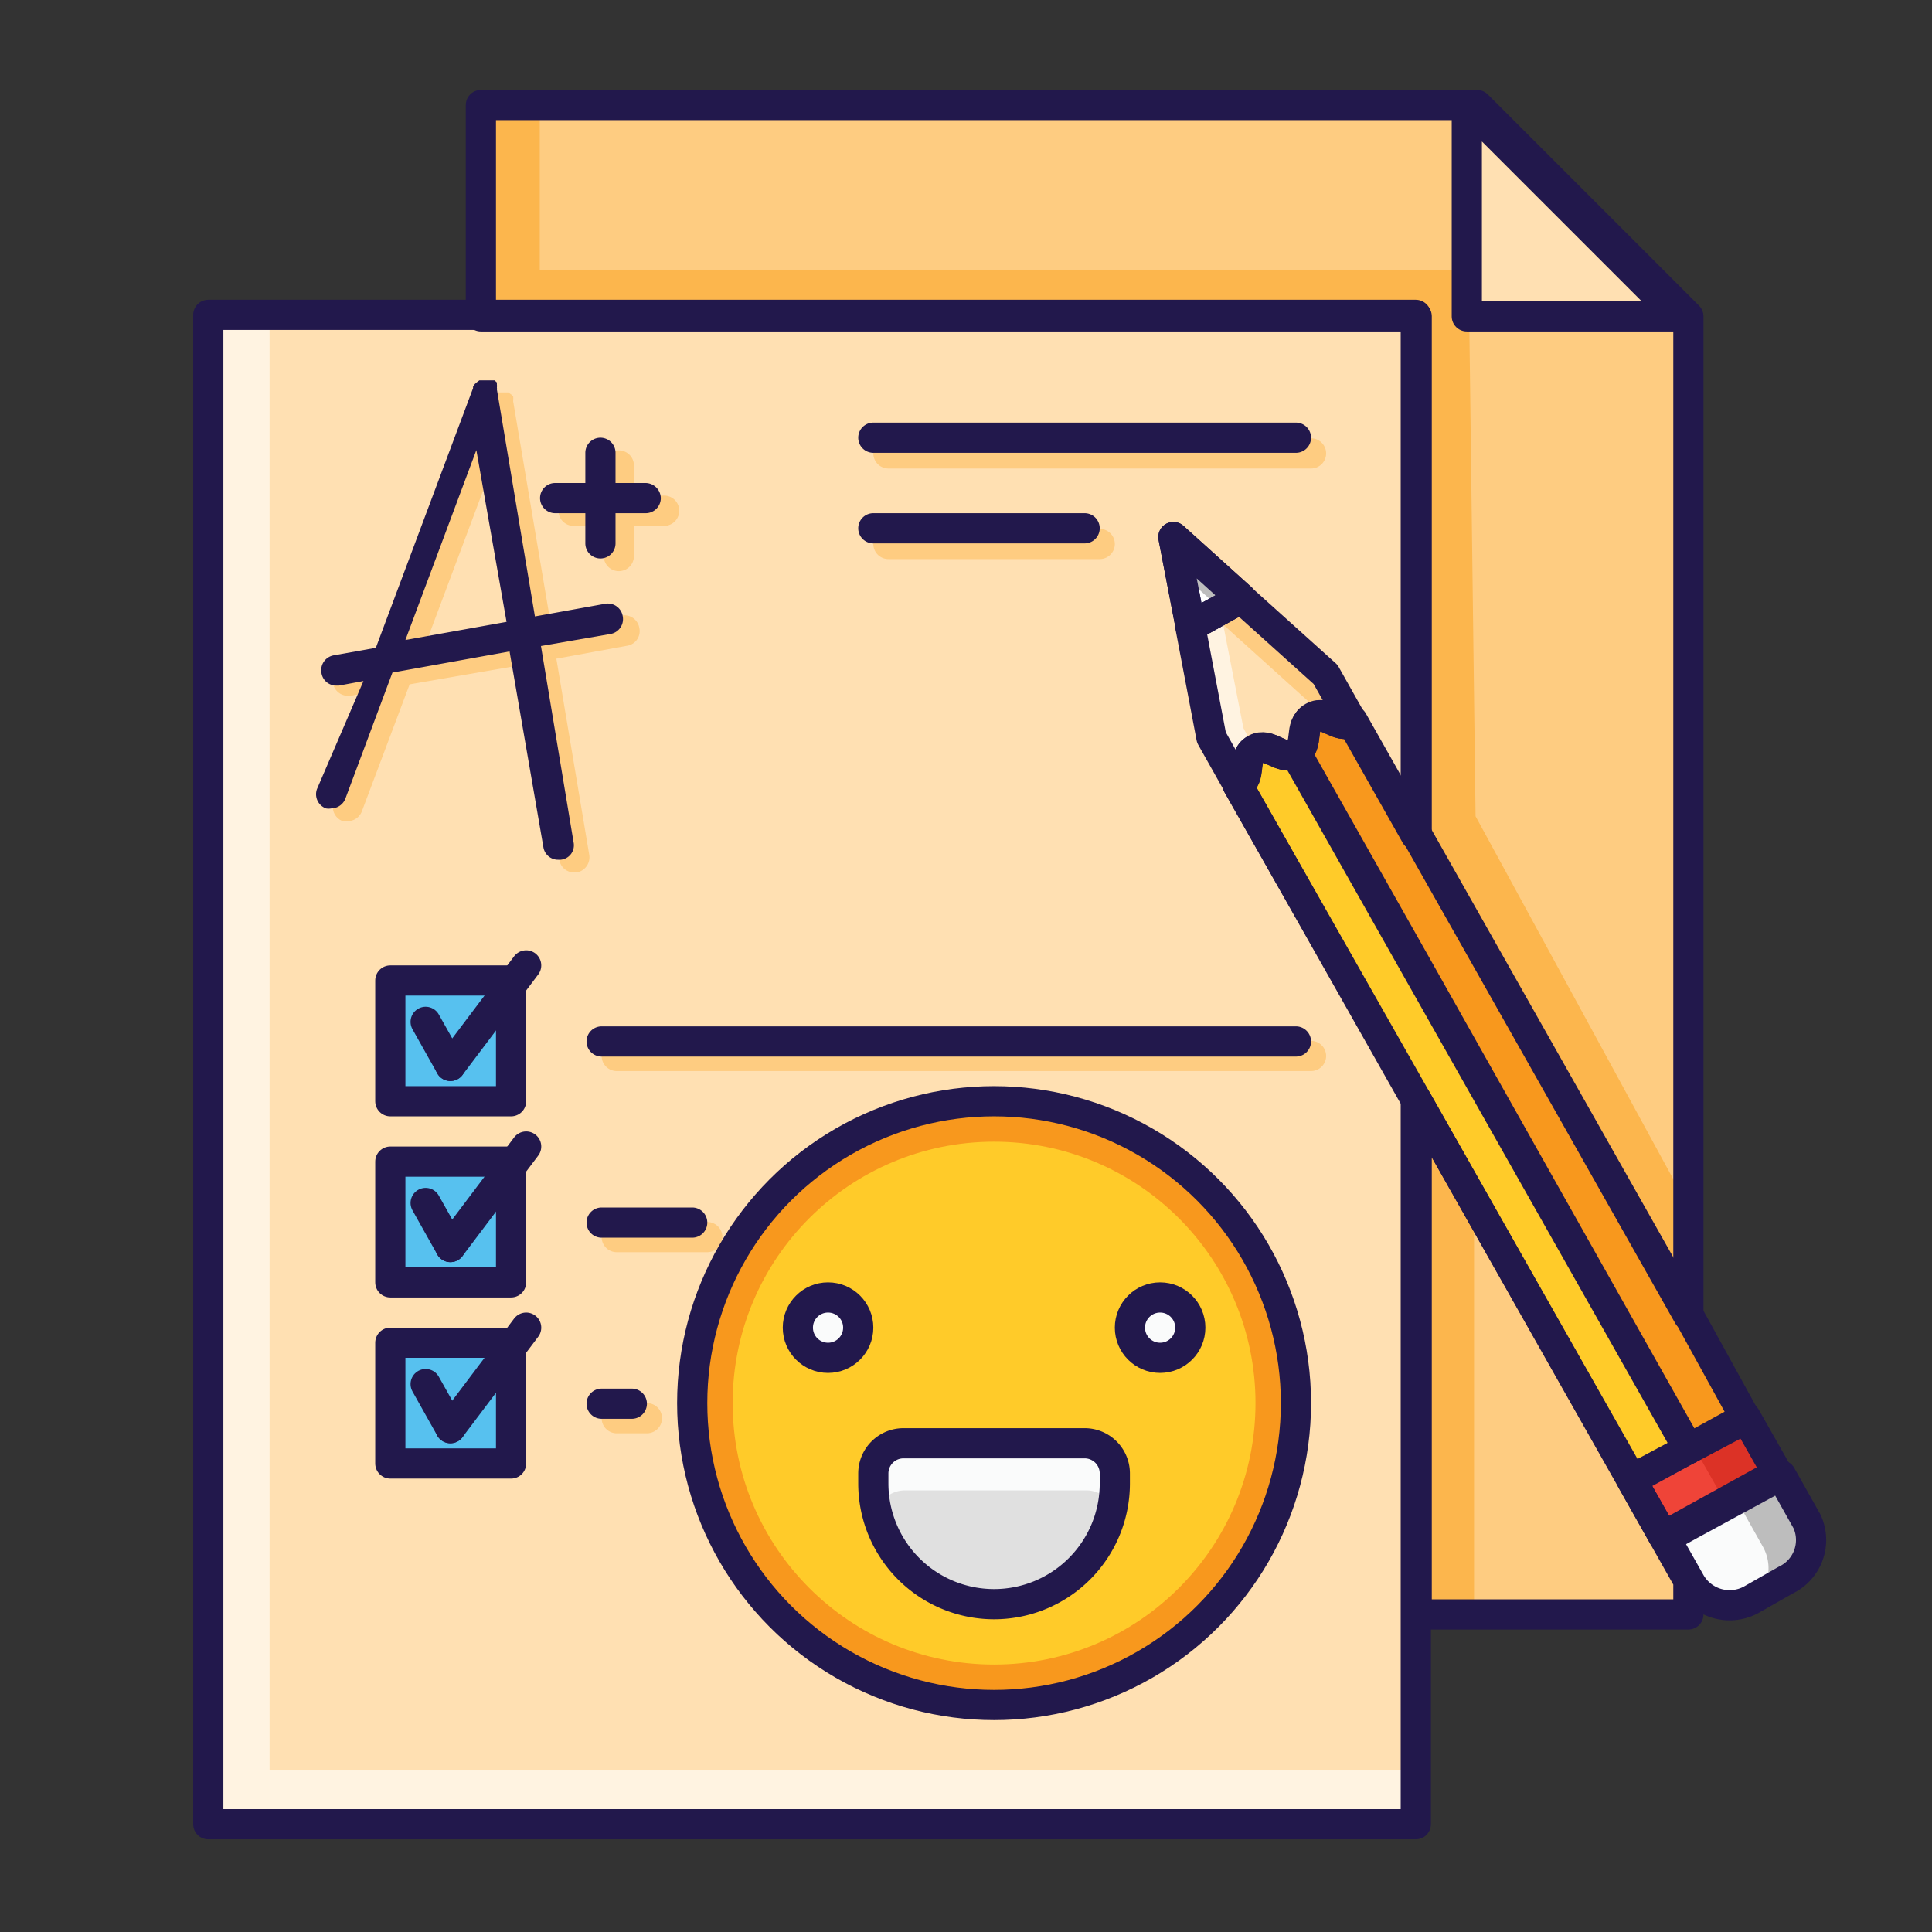 <svg xmlns="http://www.w3.org/2000/svg" viewBox="0 0 64 64" id="a-result"><rect x="0" y="0" width="64" height="64" fill="#333333" stroke="none"/><g><path fill="#ffe0b2" d="M41,26l5.9,10.43v24h-40v-50h40V27.67l-2.12-3.75c-.47.26-.84-.39-1.31-.13s-.1.91-.57,1.17-.85-.39-1.32-.13S41.51,25.75,41,26Z"></path><polygon fill="#fff3e1" points="8.93 58.65 8.93 10.48 6.93 10.48 6.93 60.48 46.93 60.48 46.93 58.65 8.93 58.65"></polygon><polygon fill="#fecc81" points="55.93 10.48 55.93 43.59 46.93 27.67 46.93 10.48 15.93 10.48 15.93 3.48 48.93 3.48 55.93 10.48"></polygon><polygon fill="#fcb64d" points="48.88 27.04 48.65 8.94 17.88 8.94 17.88 3.48 15.93 3.48 15.93 10.48 46.93 10.48 46.93 27.67 55.93 43.59 55.93 39.98 48.88 27.04"></polygon><polygon fill="#fecc81" points="55.93 52.36 55.93 53.48 46.93 53.48 46.93 36.44 54.05 49.03 55.1 50.89 55.93 52.36"></polygon><polygon fill="#fcb64d" points="46.93 36.44 46.93 53.48 48.83 53.48 48.83 39.8 46.93 36.44"></polygon><polygon fill="#ffe0b2" points="48.59 10.48 48.59 3.48 55.59 10.48 48.59 10.48"></polygon><line x1="15.97" x2="10.97" y1="12.98" y2="26.31" fill="#ffe0b2"></line><line x1="15.97" x2="18.47" y1="12.98" y2="27.98" fill="#ffe0b2"></line><line x1="10.97" x2="20.14" y1="22.15" y2="20.48" fill="#ffe0b2"></line><circle cx="32.93" cy="46.48" r="10" fill="#f8981d"></circle><circle cx="32.93" cy="46.48" r="8.66" fill="#ffcb29"></circle><circle cx="27.43" cy="43.98" r="1" fill="#fafbfb"></circle><circle cx="38.43" cy="43.98" r="1" fill="#ffe0b2"></circle><path fill="#e0e0e0" d="M29.93,47.81h6a1,1,0,0,1,1,1v.33a4,4,0,0,1-4,4h0a4,4,0,0,1-4-4v-.33a1,1,0,0,1,1-1Z"></path><path fill="#fafbfb" d="M36.2,47.81h-6a1,1,0,0,0-1,1v.34a4.93,4.93,0,0,0,.05.54,1,1,0,0,1,.73-.32h6a1,1,0,0,1,1,1h0a3.88,3.88,0,0,0,.22-1.23v-.34A1,1,0,0,0,36.2,47.81Z"></path><rect width="4" height="4" x="12.93" y="32.48" fill="#57c1ef"></rect><rect width="4" height="4" x="12.93" y="38.48" fill="#57c1ef"></rect><rect width="4" height="4" x="12.93" y="44.48" fill="#57c1ef"></rect><path fill="#f8981d" d="M57.83,47l-1.89,1v0L46.93,32l-4-7.08c.47-.26.1-.91.57-1.17s.84.39,1.31.13l2.12,3.75,9,15.92Z"></path><path fill="#ffcb29" d="M55.93,48v0l-1.88,1L46.93,36.44,41,26c.48-.26.11-.91.58-1.18s.84.4,1.32.13l4,7.08Z"></path><path fill="#ffe0b2" d="M44.81,23.92c-.47.26-.84-.39-1.31-.13s-.1.91-.57,1.17-.85-.39-1.32-.13-.1.92-.58,1.18l-.89-1.58-1.27-6.64,5.05,4.55Z"></path><path fill="#fff3e1" d="M44.55 23.48a.55.55 0 00-.27.43.58.58 0 00.53 0l-.25-.44zM41.19 24.12l-1-5.12-1.34-1.21 1.27 6.64L41 26c.47-.26.12-.89.57-1.17zM42.66 24.52a.56.56 0 00-.27.44.57.57 0 00.54 0 .52.52 0 00.26-.43A.55.55 0 0042.66 24.52z"></path><path fill="#fecc81" d="M41.17 25.85A.41.41 0 0041 26v0a.52.52 0 00.18-.18zM43.06 24.81a.44.44 0 00-.17.16h0a.4.4 0 00.17-.17zM43.92 22.34l-5.05-4.55.33 1.71 4.28 3.86.21.37c.38 0 .71.41 1.12.19z"></path><polygon fill="#ffe0b2" points="55.94 47.99 55.93 48 55.93 47.97 55.94 47.99"></polygon><line x1="40.9" x2="39.64" y1="19.93" y2="20.63" fill="#ffe0b2"></line><polygon fill="#ef4438" points="58.88 48.8 55.93 50.43 55.1 50.89 54.05 49.03 55.93 48 55.94 47.99 57.83 46.95 58.88 48.8"></polygon><polygon fill="#dc3226" points="54.24 49.03 54.25 49.02 56.14 47.98 57.15 49.76 58.88 48.8 57.83 46.95 55.94 47.99 55.93 48 54.05 49.03 54.09 49.11 54.24 49.03"></polygon><path fill="#fafbfb" d="M59.16,52.34,58,53a1.5,1.5,0,0,1-2-.57l0,0-.83-1.47.83-.46,3-1.63.86,1.53A1.47,1.47,0,0,1,59.16,52.34Z"></path><path fill="#bdbdbd" d="M59.74,50.33l-.86-1.53-3,1.63-.83.46.08.15,2.41-1.33.86,1.53a1.46,1.46,0,0,1-.06,1.52l.77-.42A1.47,1.47,0,0,0,59.74,50.33Z"></path><line x1="14.92" x2="14.1" y1="35.31" y2="33.85" fill="#ffe0b2"></line><line x1="17.43" x2="14.92" y1="31.98" y2="35.31" fill="#ffe0b2"></line><line x1="14.92" x2="14.1" y1="41.31" y2="39.85" fill="#ffe0b2"></line><line x1="17.43" x2="14.92" y1="37.98" y2="41.31" fill="#ffe0b2"></line><line x1="14.92" x2="14.1" y1="47.31" y2="45.85" fill="#ffe0b2"></line><line x1="17.43" x2="14.92" y1="43.98" y2="47.31" fill="#ffe0b2"></line><path fill="none" stroke="#22184c" stroke-linecap="round" stroke-linejoin="round" d="M41,26l5.9,10.43v24h-40v-50h40V27.67l-2.12-3.75c-.47.26-.84-.39-1.31-.13s-.1.91-.57,1.17-.85-.39-1.32-.13S41.51,25.75,41,26Z"></path><polygon fill="none" stroke="#22184c" stroke-linecap="round" stroke-linejoin="round" points="55.93 10.48 55.93 43.59 46.93 27.67 46.93 10.48 15.93 10.48 15.93 3.48 48.93 3.48 55.93 10.48"></polygon><polygon fill="none" stroke="#22184c" stroke-linecap="round" stroke-linejoin="round" points="55.93 52.36 55.93 53.48 46.93 53.48 46.93 36.44 54.05 49.03 55.1 50.89 55.93 52.36"></polygon><polygon fill="none" stroke="#22184c" stroke-linecap="round" stroke-linejoin="round" points="48.59 10.48 48.59 3.48 55.59 10.48 48.59 10.48"></polygon><path fill="#fecc81" d="M20.6,20.39l-2.33.43L17,13.3s0,0,0-.05a.49.49,0,0,0,0-.11l-.05-.06L16.84,13,16.76,13l-.06,0h0l-.1,0h-.13l-.06,0-.09,0-.08.05a.46.46,0,0,0-.07.07.41.41,0,0,0-.05.09s0,0,0,.05L12.83,21.8l-1.4.26a.5.5,0,0,0-.4.58.51.51,0,0,0,.49.41h.09l.81-.15-1.36,3.65a.5.5,0,0,0,.29.65l.17,0a.5.5,0,0,0,.47-.33l1.58-4.2L17.45,22l1.08,6.49a.49.49,0,0,0,.49.41h.09a.51.51,0,0,0,.41-.58l-1.09-6.5,2.35-.43a.49.49,0,0,0,.4-.58A.5.5,0,0,0,20.6,20.39ZM14,21.6l2.36-6.3L17.29,21Z"></path><path fill="#fecc81" d="M21.94 16.42H21v-1a.5.5 0 00-.5-.5.5.5 0 00-.5.5v1H19a.51.51 0 00-.5.5.5.5 0 00.5.5h1v1a.5.5 0 00.5.5.5.5 0 00.5-.5v-1h1a.5.5 0 00.5-.5A.5.5 0 0021.94 16.42zM43.43 15.52h-14a.5.5 0 01-.5-.5.5.5 0 01.5-.5h14a.5.5 0 01.5.5A.5.5 0 0143.43 15.52zM36.43 18.52h-7a.5.5 0 01-.5-.5.5.5 0 01.5-.5h7a.5.5 0 01.5.5A.5.5 0 0136.43 18.52zM43.43 35.48h-23a.5.5 0 010-1h23a.5.5 0 010 1zM23.43 41.48h-3a.5.5 0 010-1h3a.5.5 0 010 1zM21.43 47.48h-1a.5.5 0 010-1h1a.5.5 0 010 1z"></path><path fill="#22184c" d="M20.05,20l-2.33.42L16.46,12.9a.14.14,0,0,0,0-.06.42.42,0,0,0,0-.1l0-.07-.08-.07-.08,0-.05,0h0l-.09,0h-.13l-.06,0-.09,0-.08.06-.07.06-.06.09s0,0,0,.05l-3.22,8.6-1.4.25a.5.5,0,0,0-.4.59.49.49,0,0,0,.49.41h.09l.81-.15L10.5,26.14a.5.5,0,0,0,.3.64.47.47,0,0,0,.17,0,.51.51,0,0,0,.47-.32L13,22.28l3.88-.7L18,28.06a.49.49,0,0,0,.49.42h.08A.48.48,0,0,0,19,27.9l-1.08-6.5L20.23,21a.5.5,0,0,0,.4-.58A.5.5,0,0,0,20.05,20Zm-6.62,1.2,2.35-6.29,1,5.69Z"></path><path fill="#22184c" d="M21.39 16h-1v-1a.5.5 0 00-1 0v1h-1a.5.5 0 00-.5.5.5.5 0 00.5.5h1v1a.5.5 0 001 0V17h1a.5.5 0 00.5-.5A.51.51 0 0021.39 16zM42.93 15h-14a.5.5 0 010-1h14a.5.5 0 010 1zM42.93 35h-23a.5.5 0 010-1h23a.5.5 0 010 1zM22.93 41h-3a.5.5 0 010-1h3a.5.5 0 010 1zM20.93 47h-1a.5.5 0 010-1h1a.5.5 0 010 1zM35.93 18h-7a.5.5 0 010-1h7a.5.5 0 010 1z"></path><circle cx="32.93" cy="46.48" r="10" fill="none" stroke="#22184c" stroke-linecap="round" stroke-linejoin="round"></circle><circle cx="27.43" cy="43.98" r="1" fill="none" stroke="#22184c" stroke-linecap="round" stroke-linejoin="round"></circle><polygon fill="#fff" stroke="#22184c" stroke-linecap="round" stroke-linejoin="round" points="41.12 19.82 39.44 20.75 38.87 17.79 41.12 19.82"></polygon><circle cx="38.43" cy="43.98" r="1" fill="#fafbfb" stroke="#22184c" stroke-linecap="round" stroke-linejoin="round"></circle><polygon fill="#bdbdbd" points="40.48 20.21 41.18 19.82 38.93 17.79 39.17 19.03 40.48 20.21"></polygon><path fill="none" stroke="#22184c" stroke-linecap="round" stroke-linejoin="round" d="M29.93,47.81h6a1,1,0,0,1,1,1v.33a4,4,0,0,1-4,4h0a4,4,0,0,1-4-4v-.33a1,1,0,0,1,1-1Z"></path><polygon fill="none" stroke="#22184c" stroke-linecap="round" stroke-linejoin="round" points="41.12 19.82 39.44 20.75 38.87 17.79 41.12 19.82"></polygon><rect width="4" height="4" x="12.93" y="32.48" fill="none" stroke="#22184c" stroke-linecap="round" stroke-linejoin="round"></rect><rect width="4" height="4" x="12.93" y="38.48" fill="none" stroke="#22184c" stroke-linecap="round" stroke-linejoin="round"></rect><rect width="4" height="4" x="12.93" y="44.48" fill="none" stroke="#22184c" stroke-linecap="round" stroke-linejoin="round"></rect><path fill="none" stroke="#22184c" stroke-linecap="round" stroke-linejoin="round" d="M57.83 47l-1.89 1v0L46.93 32l-4-7.08c.47-.26.1-.91.57-1.17s.84.39 1.31.13l2.12 3.75 9 15.92zM55.93 48v0l-1.88 1L46.93 36.44 41 26c.48-.26.11-.91.58-1.18s.84.4 1.32.13l4 7.08z"></path><path fill="none" stroke="#22184c" stroke-linecap="round" stroke-linejoin="round" d="M44.8,23.92c-.47.26-.84-.39-1.31-.13s-.1.91-.57,1.17-.85-.39-1.32-.13-.1.92-.58,1.18l-.89-1.58-.7-3.68,1.68-.93,2.8,2.52Z"></path><polygon fill="none" stroke="#22184c" stroke-linecap="round" stroke-linejoin="round" points="55.94 47.99 55.93 48 55.93 47.97 55.94 47.99"></polygon><polygon fill="none" stroke="#22184c" stroke-linecap="round" stroke-linejoin="round" points="58.88 48.8 55.93 50.43 55.1 50.89 54.05 49.03 55.93 48 55.94 47.99 57.83 46.95 58.88 48.8"></polygon><path fill="none" stroke="#22184c" stroke-linecap="round" stroke-linejoin="round" d="M59.16,52.34,58,53a1.5,1.5,0,0,1-2-.57l0,0-.83-1.47.83-.46,3-1.63.86,1.53A1.47,1.47,0,0,1,59.16,52.34Z"></path><line x1="14.92" x2="14.1" y1="35.31" y2="33.85" fill="none" stroke="#22184c" stroke-linecap="round" stroke-linejoin="round"></line><line x1="17.43" x2="14.92" y1="31.98" y2="35.31" fill="none" stroke="#22184c" stroke-linecap="round" stroke-linejoin="round"></line><line x1="14.92" x2="14.1" y1="41.31" y2="39.85" fill="none" stroke="#22184c" stroke-linecap="round" stroke-linejoin="round"></line><line x1="17.43" x2="14.92" y1="37.98" y2="41.31" fill="none" stroke="#22184c" stroke-linecap="round" stroke-linejoin="round"></line><line x1="14.92" x2="14.1" y1="47.31" y2="45.85" fill="none" stroke="#22184c" stroke-linecap="round" stroke-linejoin="round"></line><line x1="17.43" x2="14.92" y1="43.98" y2="47.31" fill="none" stroke="#22184c" stroke-linecap="round" stroke-linejoin="round"></line></g></svg>